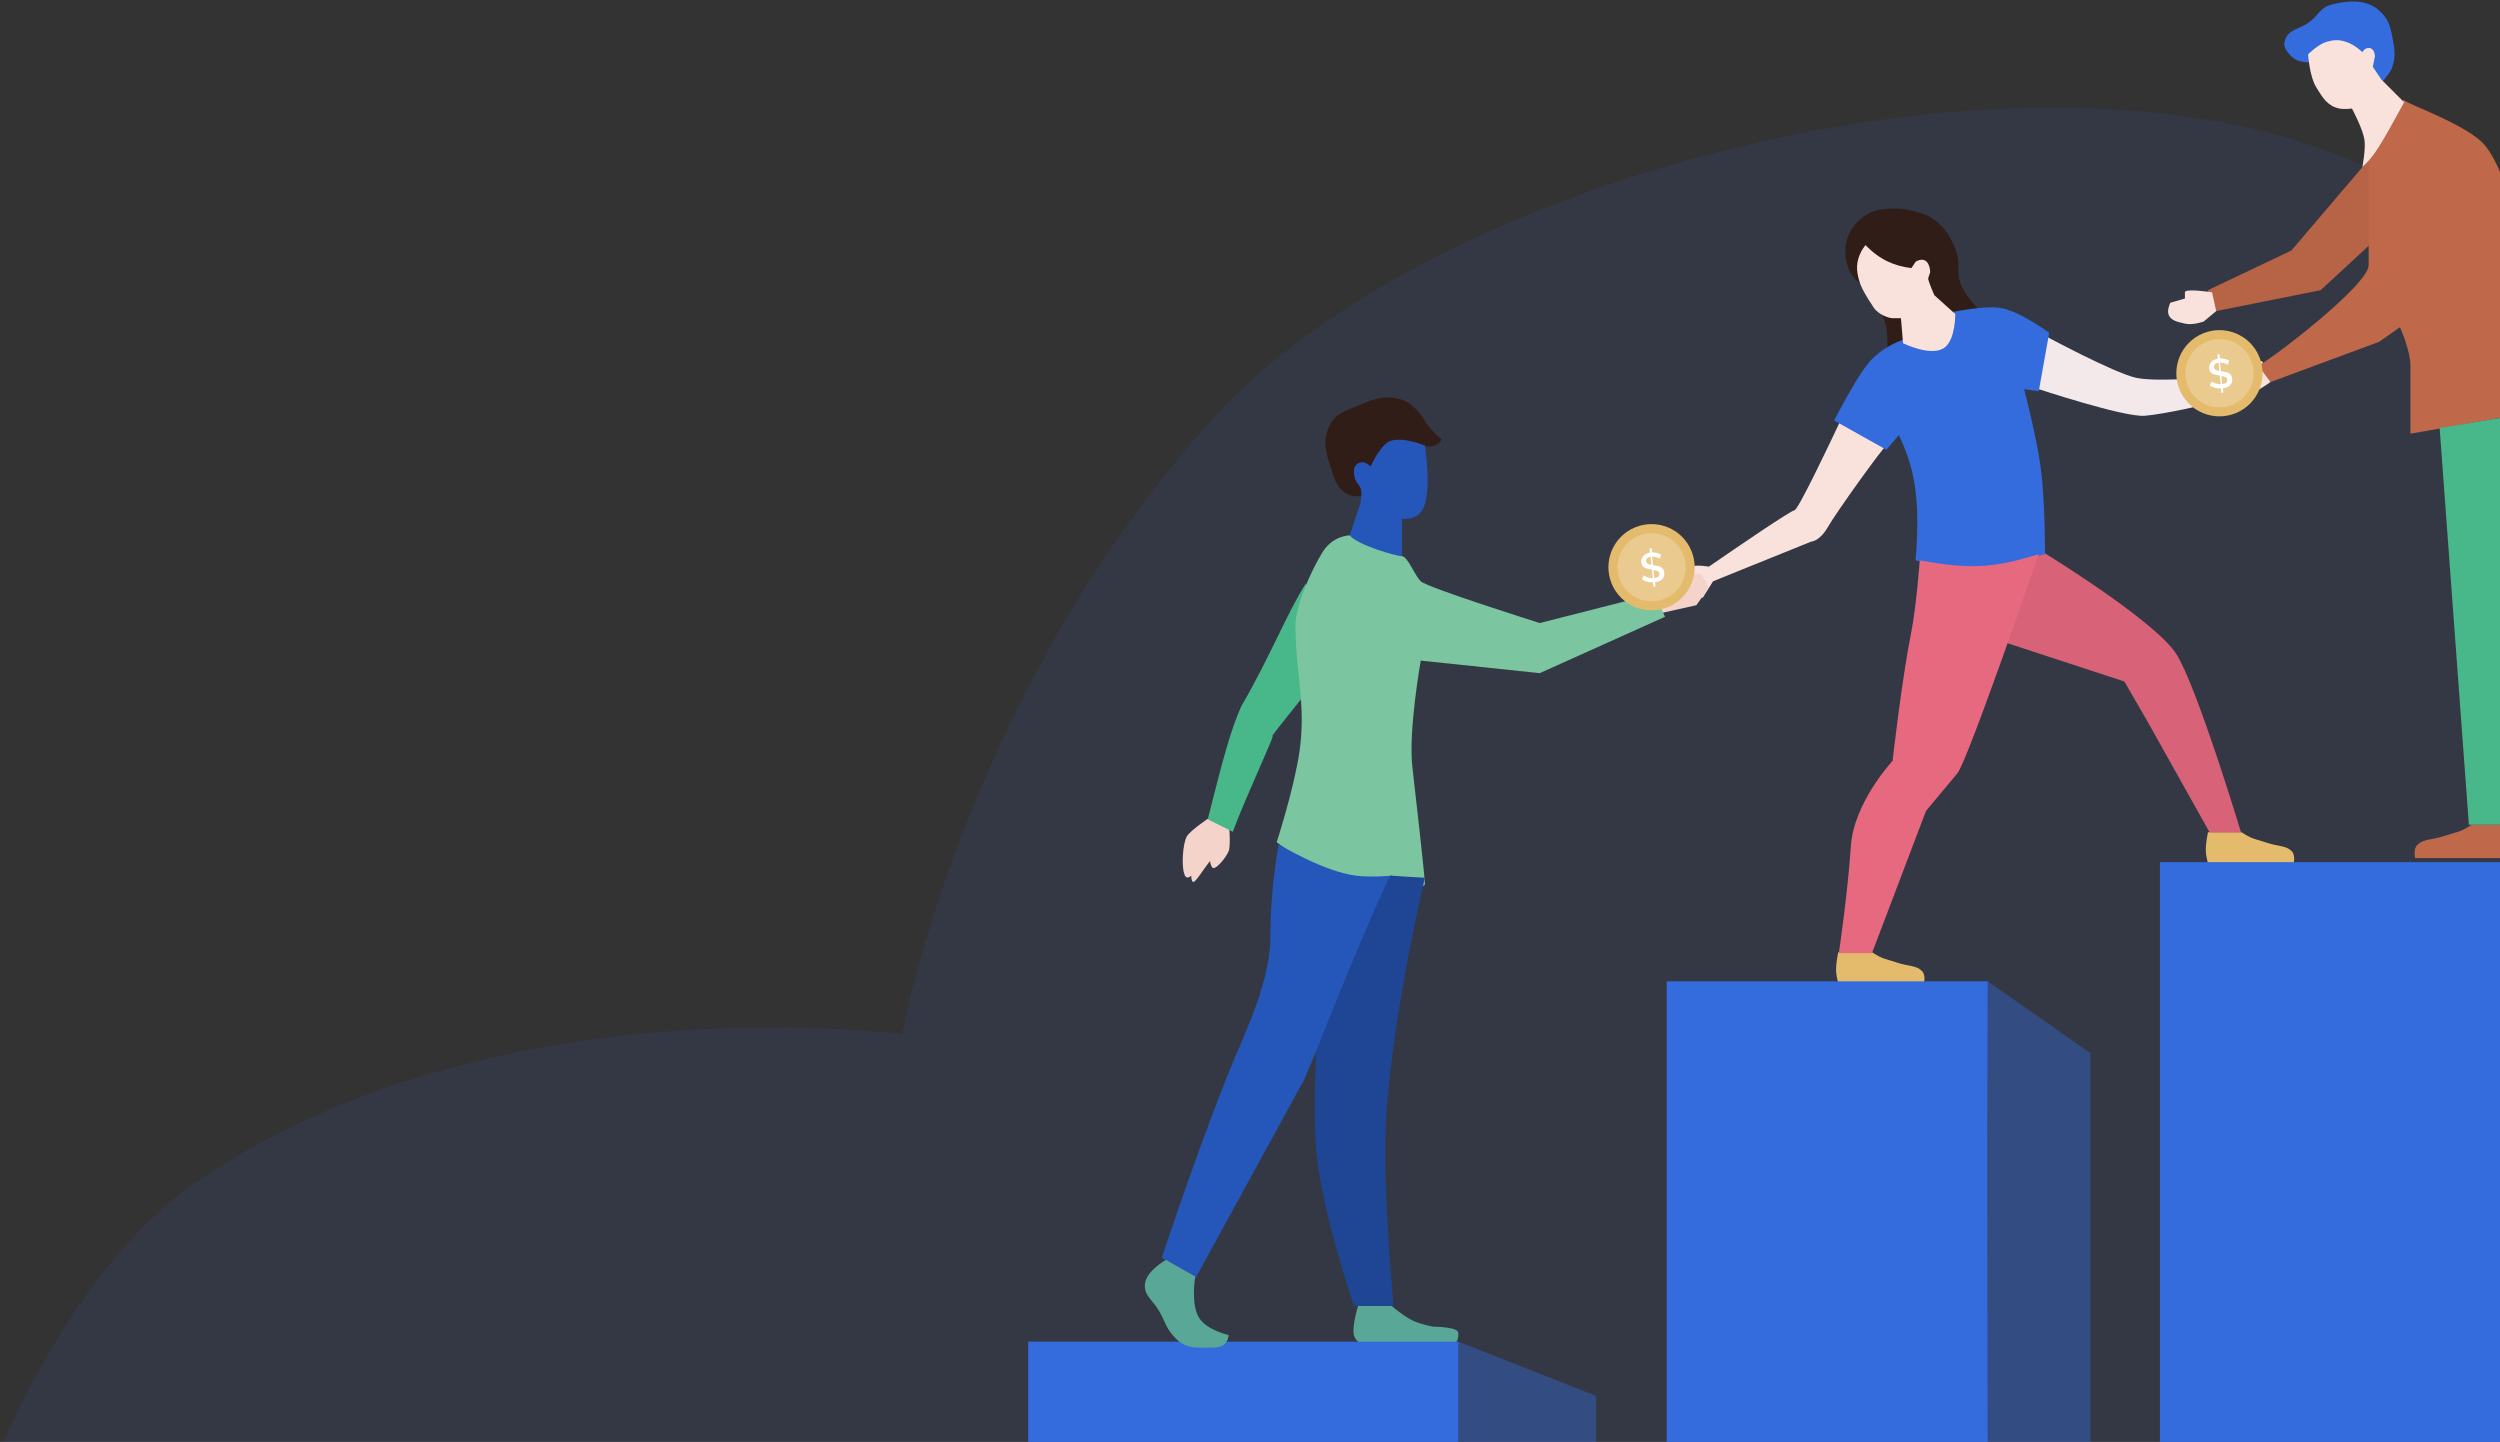 <svg width="1602" height="924" viewBox="0 0 1602 924" fill="none" xmlns="http://www.w3.org/2000/svg">
<rect x="0" y="0" width="1602" height="924" fill="#333333" stroke="none"/>
<path opacity="0.1" d="M126.214 757.174C45.606 812.326 0 930.054 0 930.054C617.275 930.054 991.972 935.357 1602.58 933.236L1606.52 629.694C1606.52 629.694 1708.77 285.591 1595.16 163.233C1425.69 -19.277 939.49 89.616 778.449 266.865C617.408 444.115 578.033 662.78 578.033 662.78C578.033 662.78 315.899 627.391 126.214 757.174Z" fill="#346BDD"/>
<path d="M1420.16 199.335L1414.8 185.956L1468.32 160.535L1521.84 97.652V153.845L1487.05 185.956L1420.16 199.335Z" fill="#B66346"/>
<path d="M1083 363.117C1080.78 363.832 1077.65 365.793 1077.65 365.793L1073.64 375.158H1083L1091.03 383.186L1097.72 372.482L1160.6 347.061C1160.6 347.061 1165.95 347.061 1171.31 337.696C1176.66 328.33 1206.63 286.587 1208.77 285.516C1210.91 284.446 1190.93 272.583 1180.67 266.785C1171.31 286.854 1152.04 326.992 1149.9 326.992C1147.76 326.992 1112.44 351.075 1095.04 363.117C1095.04 363.117 1087.48 361.678 1083 363.117Z" fill="#F9E2DC"/>
<path d="M1232.85 630.154H1177.99C1177.99 630.154 1176.91 626.115 1176.65 623.464C1176.14 618.238 1177.99 610.084 1177.99 610.084H1199.4C1206.71 614.787 1207.43 614.098 1215.45 616.774C1223.48 619.45 1227.74 618.51 1231.51 622.126C1234.25 624.759 1232.85 630.154 1232.85 630.154Z" fill="#E4BB6D"/>
<path d="M1469.76 553.337H1414.9C1414.9 553.337 1413.82 549.298 1413.56 546.647C1413.05 541.421 1414.9 533.268 1414.9 533.268H1436.31C1443.62 537.97 1444.33 537.281 1452.36 539.957C1460.39 542.633 1464.65 541.693 1468.42 545.309C1471.16 547.942 1469.76 553.337 1469.76 553.337Z" fill="#E4BB6D"/>
<path d="M1547.65 549.877H1607.25C1607.25 549.877 1608.42 545.569 1608.71 542.741C1609.26 537.167 1607.25 528.47 1607.25 528.47H1583.99C1576.05 533.486 1575.27 532.751 1566.55 535.605C1557.83 538.46 1553.2 537.457 1549.1 541.314C1546.12 544.122 1547.65 549.877 1547.65 549.877Z" fill="#BF684A"/>
<path d="M1394.73 419.311C1381.35 397.904 1309.11 353.752 1309.11 353.752L1303.75 356.428L1283.69 411.284L1361.29 436.705L1376 462.125L1415.91 533.383H1436.06C1436.06 533.383 1408.11 440.718 1394.73 419.311Z" fill="#D86277"/>
<path d="M760.675 535.714C763.352 531.7 775.388 523.672 775.388 523.672L787.435 526.348C787.435 526.348 788.773 541.065 787.435 545.079C786.097 549.093 778.492 558.459 776.731 555.783C775.547 553.983 775.388 551.769 775.388 551.769C775.388 551.769 773.571 554.056 771.38 557.121C769.86 559.246 766.033 565.148 764.69 565.148C763.347 565.148 763.347 561.134 763.347 561.134C763.347 561.134 760.675 563.811 759.338 561.134C756.665 555.783 757.998 539.727 760.675 535.714Z" fill="#F4D3CB"/>
<path d="M1066.94 370.428C1065.61 373.104 1059.72 381.667 1057.58 383.808L1062.93 393.173L1087.01 387.821C1088.8 385.146 1092.93 379.756 1093.7 378.456C1096.03 374.559 1091.03 369.091 1089.69 367.752C1088.35 366.414 1080.32 370.428 1077.65 370.428C1074.97 370.428 1083 366.414 1083 363.739C1083 361.063 1068.28 367.752 1066.94 370.428Z" fill="#F4D3CB"/>
<path d="M854.212 304.252C859.564 321.644 872.948 317.63 872.948 317.63C872.948 317.63 877.895 328.916 880.975 328.335C894.53 325.776 891.679 286.858 891.679 286.858C891.679 286.858 903.935 281.069 909.067 284.182C914.2 287.295 921.109 286.858 923.785 281.506C923.785 281.506 920.053 278.766 915.757 273.478C912.81 269.851 912.038 267.721 909.067 264.113C904.454 258.509 898.913 255.342 891.679 254.747C885.092 254.206 879.008 256.125 872.948 258.762C860.855 264.023 853.872 264.827 850.202 277.493C847.691 286.156 850.873 293.399 854.212 304.252Z" fill="#311D17"/>
<path d="M910.404 328.331C918.432 318.965 913.08 285.517 913.08 285.517C913.08 285.517 898.077 279.319 890.335 282.841C884.245 285.612 878.294 298.896 878.294 298.896C878.294 298.896 875.618 296.22 872.942 296.22C870.266 296.22 867.59 298.227 867.59 301.572C867.59 308.262 869.82 309.154 871.604 312.276C873.388 315.397 871.604 322.979 871.604 322.979L863.576 347.062C874.495 354.864 882.786 361.632 898.363 360.441V332.345C898.363 332.345 905.868 333.623 910.404 328.331Z" fill="#2557BA"/>
<path d="M795.337 452.763C814.913 418.823 824.347 393.55 836.813 373.824L846.178 432.694C846.178 432.694 813.483 472.918 815.406 471.494C817.615 469.857 797.567 512.078 789.985 533.039L773.93 525.011C783.491 487.086 788.641 467.589 795.337 452.763Z" fill="#48B88A"/>
<path d="M847.523 353.754C854.213 343.05 864.916 343.05 864.916 343.05C869.889 349.289 894.783 356.426 898.365 356.43C901.947 356.434 906.393 368.471 910.406 372.485C914.42 376.499 986.669 399.244 986.669 399.244L1060.26 380.513L1066.95 395.23L986.669 431.354L910.406 423.327C910.406 423.327 902.379 468.371 905.055 491.562C907.731 514.752 913.082 562.205 913.082 566.486C913.082 570.768 881.864 568.27 866.254 566.486C850.645 564.702 818.089 539.727 818.089 539.727C818.089 539.727 829.557 504.332 832.806 480.858C836.961 450.839 830.13 430.887 830.13 400.582C830.13 387.202 841.299 363.713 847.523 353.754Z" fill="#7BC5A0"/>
<path d="M1068.03 930.053V628.84H1273.79C1273.35 728.315 1273.79 930.053 1273.79 930.053H1068.03Z" fill="#346BDD"/>
<path opacity="0.4" d="M1273.79 930.053V628.84L1339.55 674.859V930.053H1273.79Z" fill="#346BDD"/>
<path opacity="0.4" d="M1022.79 894.512L934.49 859.726V929.299H1022.79V894.512Z" fill="#346BDD"/>
<path d="M867.59 855.484C866.19 849.892 870.269 836.753 870.269 836.753H891.679C891.679 836.753 899.058 843.157 905.058 846.118C910.401 848.755 918.434 850.132 918.434 850.132C918.434 850.132 934.493 850.132 934.493 854.146V854.155C934.493 857.654 934.493 859.5 930.479 862.174C926.462 864.849 917.098 866.187 903.718 863.511C889.885 860.745 870.27 866.187 867.59 855.484Z" fill="#58A797"/>
<path d="M658.871 929.299V859.726H934.486V929.299H658.871Z" fill="#346BDD"/>
<rect x="1384.09" y="552.475" width="222.728" height="377.577" fill="#346BDD"/>
<path d="M1468.32 36.108C1472.34 40.122 1480.36 41.459 1487.05 37.446C1494.57 32.94 1502.84 30.756 1507.12 30.756C1511.41 30.756 1519.16 49.041 1524.52 54.839C1524.52 54.839 1531.24 47.387 1532.54 44.135C1535.72 36.245 1534.26 29.721 1532.54 21.39C1531.22 14.978 1529.41 11.021 1524.52 6.673C1516.62 -0.345 1505.34 0.13 1495.08 2.659C1485.94 4.914 1486.74 9.295 1479.03 14.701C1473.21 18.779 1466.68 18.704 1464.31 25.404C1462.92 29.345 1464.31 32.094 1468.32 36.108Z" fill="#346BDD"/>
<path d="M795.341 668.169C772.464 720.773 744.499 805.977 744.499 805.977L765.906 819.356L835.479 692.252L891.672 561.134C891.672 561.134 878.779 562.356 868.927 561.134C848.225 558.565 819.424 541.065 819.424 541.065C819.424 541.065 814.072 567.824 814.072 599.934C814.072 622.377 804.291 647.588 795.341 668.169Z" fill="#2557BA"/>
<path d="M1368.71 242.074C1354.12 238.756 1310.95 215.436 1310.95 215.436L1304.14 248.618C1304.14 248.618 1360.9 267.511 1374.34 266.426C1387.78 265.341 1414.85 258.828 1414.85 258.828L1430.37 240.759C1430.37 240.759 1383.29 245.391 1368.71 242.074Z" fill="#F3E8EA"/>
<path d="M733.793 822.034C735.132 814.006 747.167 807.316 747.167 807.316L765.903 818.02C765.903 818.02 762.778 836.084 768.574 844.779C773.759 852.556 787.31 855.482 787.31 855.482C787.31 855.482 787.306 863.51 777.94 863.51C768.574 863.51 760.543 864.848 753.857 858.158C747.172 851.468 747.011 847.726 743.154 840.765C738.795 832.901 732.454 830.061 733.793 822.034Z" fill="#58A797"/>
<path d="M843.505 737.741C841.198 712.767 843.505 673.52 843.505 673.52C856.885 638.733 891.67 554.891 891.67 561.132C891.67 561.132 911.739 562.471 913.077 562.471C913.077 562.471 888.507 665.576 887.657 732.389C887.138 773.194 893.009 836.748 893.009 836.748H867.588C867.588 836.748 847.166 777.364 843.505 737.741Z" fill="#1E4695"/>
<path d="M1192.72 181.941C1192.72 181.941 1187.13 178.934 1184.68 172.576C1177.99 155.182 1187.25 142.07 1198.07 136.451C1205.08 132.806 1218.14 133.775 1218.14 133.775C1218.14 133.775 1230.36 135.194 1236.87 139.127C1245.46 144.316 1248.89 150.004 1252.92 159.196C1256.75 167.928 1253.02 174.588 1256.94 183.279C1260.46 191.091 1270.32 200.672 1270.32 200.672C1270.32 200.672 1254.98 213.226 1244.9 210.038C1238.55 208.034 1234.71 199.941 1232.55 193.176C1235.09 206.084 1237.27 227.494 1224.83 231.445C1218.85 233.343 1208.77 231.445 1208.77 231.445C1208.77 231.445 1210.29 218.26 1208.77 210.038C1206.19 196.013 1192.72 181.941 1192.72 181.941Z" fill="#311D17"/>
<path d="M1227.49 359.106C1231.05 316.632 1225.75 297.83 1216.79 278.83L1208.76 288.195L1175.31 269.464C1175.31 269.464 1188.38 243.819 1196.72 233.34C1206.21 221.42 1220.8 217.284 1220.8 217.284C1220.8 217.284 1240.87 222.636 1246.22 218.622C1251.58 214.609 1251.58 206.581 1251.58 199.891C1251.58 199.891 1270.53 195.882 1281.01 197.215C1293.76 198.837 1313.12 213.271 1313.12 213.271L1306.43 250.733L1297.07 249.395C1297.07 249.395 1305.13 280.118 1307.77 300.237C1310.56 321.502 1310.45 355.092 1310.45 355.092C1310.45 355.092 1284.63 362.485 1267.63 363.12C1251.89 363.708 1227.49 359.106 1227.49 359.106Z" fill="#346BDD"/>
<path d="M1186.02 542.402C1184.23 570.499 1178.34 610.807 1178.34 610.807H1199.55L1234.18 519.657L1254.25 495.574C1260.94 487.546 1306.43 355.09 1306.43 355.09C1275.96 364.633 1260.94 364.456 1230.17 359.104C1230.17 359.104 1228.05 388.306 1224.82 404.594C1218.45 436.703 1212.78 487.546 1212.78 487.546C1212.78 487.546 1187.8 514.305 1186.02 542.402Z" fill="#E76980"/>
<path d="M1192.71 161.09C1193.57 159.411 1195.39 157.076 1195.39 157.076C1205.01 166.822 1214.12 170.455 1224.82 171.793L1227.5 167.779C1227.5 167.779 1229.29 166.441 1231.51 166.441C1236.86 166.441 1236.86 174.469 1236.86 174.469L1235.52 178.483C1235.97 181.159 1239.54 189.186 1239.54 189.186C1239.54 189.186 1248.91 197.66 1252.92 201.228C1252.92 201.228 1253.16 217.28 1246.23 222.635C1237.92 229.055 1219.47 219.959 1219.47 219.959L1218.13 203.904H1212.78C1210.1 203.904 1203.47 201.316 1200.74 197.214C1195.39 189.186 1192.71 184.417 1191.37 179.821C1189.32 172.798 1189.39 167.608 1192.71 161.09Z" fill="#F9E2DC"/>
<path d="M1417.48 234.122C1421.5 232.784 1449.59 231.446 1449.59 231.446L1454.94 244.825C1454.94 244.825 1437.55 256.867 1430.86 258.205C1424.17 259.543 1410.79 255.529 1410.79 255.529L1424.17 239.474H1414.81C1414.81 239.474 1413.47 235.46 1417.48 234.122Z" fill="#F9E2DC"/>
<path d="M1517.83 169.901C1517.83 183.28 1449.06 235.192 1446.92 234.122L1454.95 244.825L1524.52 219.041L1537.9 209.676C1537.9 209.676 1544.59 224.587 1544.59 234.122V277.911L1612.83 265.869C1612.83 265.869 1612.38 176.59 1608.81 131.1C1608.81 131.1 1603.31 107.018 1592.76 93.638C1582.21 80.259 1541.65 66.344 1540.58 64.204C1539.51 62.063 1524.97 88.287 1517.83 101.666V169.901Z" fill="#BF684A"/>
<path d="M1400.09 187.294C1400.09 184.619 1417.49 187.295 1417.49 187.295L1420.16 199.336L1412.13 206.026C1412.13 206.026 1405.19 208.613 1400.09 207.364C1395.31 206.191 1390.39 205.501 1389.39 200.674C1388.85 198.065 1390.73 193.984 1390.73 193.984L1400.09 191.308V187.294Z" fill="#F9E2DC"/>
<path d="M1484.38 56.177C1479.84 48.852 1479.03 34.77 1479.03 34.77C1479.03 34.77 1485.62 28.229 1491.07 26.742C1495.61 25.505 1498.63 25.315 1503.11 26.742C1509.11 28.652 1513.81 33.432 1513.81 33.432C1513.81 33.432 1515.01 30.756 1517.83 30.756C1521.84 30.756 1521.84 36.108 1521.84 36.108L1520.5 42.798L1525.86 50.825L1540.57 65.543C1526.02 92.14 1521.62 100.032 1513.81 107.019C1513.81 107.019 1516.04 95.399 1515.15 89.626C1514 82.178 1507.12 69.556 1507.12 69.556C1507.12 69.556 1502.17 70.198 1499.1 69.556C1491.49 67.967 1488.47 62.78 1484.38 56.177Z" fill="#F9E2DC"/>
<path d="M1582.05 528.471L1563.32 274.263L1611.49 266.235V528.471H1582.05Z" fill="#48B88A"/>
<circle cx="1058.3" cy="363.475" r="27.627" transform="rotate(-22.57 1058.3 363.475)" fill="#E4BB6D"/>
<circle opacity="0.23" cx="1058.35" cy="363.497" r="21.839" transform="rotate(-22.57 1058.35 363.497)" fill="white"/>
<path d="M1063.47 358.071C1063.29 357.908 1063.04 357.743 1062.71 357.573C1062.39 357.404 1062.01 357.24 1061.59 357.095C1061.16 356.95 1060.7 356.837 1060.2 356.757C1059.7 356.676 1059.2 356.641 1058.68 356.661L1059.24 362.139L1059.75 362.196C1060.73 362.331 1061.61 362.498 1062.42 362.697C1063.21 362.9 1063.9 363.182 1064.47 363.527C1065.04 363.882 1065.5 364.334 1065.85 364.898C1066.21 365.462 1066.42 366.168 1066.51 367.011C1066.6 367.945 1066.52 368.759 1066.25 369.462C1065.98 370.157 1065.58 370.756 1065.03 371.257C1064.48 371.755 1063.83 372.161 1063.07 372.461C1062.3 372.762 1061.47 372.963 1060.57 373.075L1060.85 375.851L1059.47 375.993L1059.19 373.16C1057.91 373.201 1056.67 373.072 1055.48 372.779C1054.29 372.479 1053.18 372.009 1052.16 371.37L1053.25 368.69C1053.46 368.88 1053.77 369.084 1054.17 369.29C1054.57 369.497 1055.02 369.697 1055.53 369.872C1056.05 370.056 1056.62 370.2 1057.22 370.313C1057.83 370.432 1058.46 370.493 1059.1 370.496L1058.54 365.018C1058.43 364.997 1058.32 364.975 1058.2 364.956C1058.09 364.937 1057.97 364.926 1057.86 364.894C1056.9 364.743 1056.06 364.568 1055.33 364.363C1054.61 364.159 1053.99 363.888 1053.5 363.545C1053 363.202 1052.6 362.782 1052.31 362.286C1052.02 361.789 1051.84 361.171 1051.76 360.433C1051.67 359.565 1051.75 358.782 1051.98 358.084C1052.21 357.386 1052.57 356.763 1053.07 356.217C1053.57 355.674 1054.17 355.229 1054.88 354.883C1055.58 354.532 1056.37 354.279 1057.25 354.117L1056.98 351.447L1058.36 351.305L1058.63 353.975C1059.79 353.926 1060.87 354.051 1061.88 354.342C1062.89 354.633 1063.79 355.011 1064.59 355.484L1063.47 358.071ZM1054.81 359.651C1054.88 360.388 1055.2 360.918 1055.75 361.237C1056.31 361.556 1057.14 361.803 1058.23 361.977L1057.69 356.76C1056.62 356.927 1055.85 357.255 1055.38 357.762C1054.92 358.265 1054.73 358.896 1054.81 359.651ZM1063.35 367.662C1063.28 366.883 1062.91 366.332 1062.25 365.999C1061.59 365.665 1060.69 365.396 1059.55 365.193L1060.08 370.435C1061.21 370.304 1062.06 370.003 1062.63 369.531C1063.19 369.059 1063.43 368.442 1063.35 367.662Z" fill="white"/>
<circle cx="1422.22" cy="239.175" r="27.627" transform="rotate(-22.57 1422.22 239.175)" fill="#E4BB6D"/>
<circle opacity="0.23" cx="1422.27" cy="239.197" r="21.839" transform="rotate(-22.57 1422.27 239.197)" fill="white"/>
<path d="M1427.39 233.771C1427.21 233.608 1426.96 233.443 1426.63 233.274C1426.31 233.104 1425.93 232.941 1425.51 232.795C1425.08 232.65 1424.62 232.537 1424.12 232.457C1423.62 232.377 1423.12 232.341 1422.6 232.361L1423.16 237.839L1423.67 237.896C1424.65 238.031 1425.53 238.198 1426.34 238.397C1427.13 238.6 1427.82 238.882 1428.39 239.227C1428.96 239.582 1429.42 240.035 1429.77 240.599C1430.12 241.163 1430.34 241.868 1430.43 242.711C1430.52 243.645 1430.44 244.459 1430.17 245.162C1429.9 245.858 1429.5 246.456 1428.95 246.957C1428.4 247.455 1427.75 247.861 1426.98 248.161C1426.22 248.462 1425.39 248.663 1424.49 248.775L1424.77 251.551L1423.39 251.693L1423.1 248.861C1421.83 248.901 1420.59 248.772 1419.4 248.479C1418.21 248.179 1417.1 247.709 1416.07 247.07L1417.17 244.39C1417.38 244.58 1417.69 244.784 1418.09 244.99C1418.49 245.197 1418.94 245.397 1419.45 245.573C1419.97 245.756 1420.54 245.9 1421.14 246.013C1421.75 246.132 1422.38 246.194 1423.02 246.197L1422.46 240.718C1422.35 240.697 1422.24 240.675 1422.12 240.656C1422 240.638 1421.89 240.626 1421.78 240.594C1420.82 240.443 1419.98 240.269 1419.25 240.064C1418.53 239.859 1417.91 239.588 1417.42 239.245C1416.92 238.902 1416.52 238.483 1416.23 237.986C1415.94 237.489 1415.76 236.871 1415.68 236.133C1415.59 235.266 1415.67 234.483 1415.9 233.785C1416.13 233.086 1416.49 232.464 1416.99 231.917C1417.49 231.374 1418.09 230.929 1418.8 230.583C1419.5 230.233 1420.29 229.98 1421.17 229.817L1420.9 227.147L1422.28 227.005L1422.55 229.675C1423.71 229.626 1424.79 229.751 1425.8 230.042C1426.81 230.333 1427.71 230.711 1428.51 231.184L1427.39 233.771ZM1418.72 235.351C1418.8 236.089 1419.12 236.618 1419.67 236.937C1420.23 237.256 1421.06 237.503 1422.15 237.677L1421.61 232.46C1420.54 232.627 1419.77 232.955 1419.3 233.462C1418.84 233.966 1418.65 234.596 1418.72 235.351ZM1427.27 243.363C1427.2 242.583 1426.83 242.032 1426.17 241.699C1425.51 241.365 1424.61 241.096 1423.47 240.894L1424 246.135C1425.13 246.004 1425.98 245.703 1426.55 245.231C1427.11 244.759 1427.35 244.142 1427.27 243.363Z" fill="white"/>
</svg>
